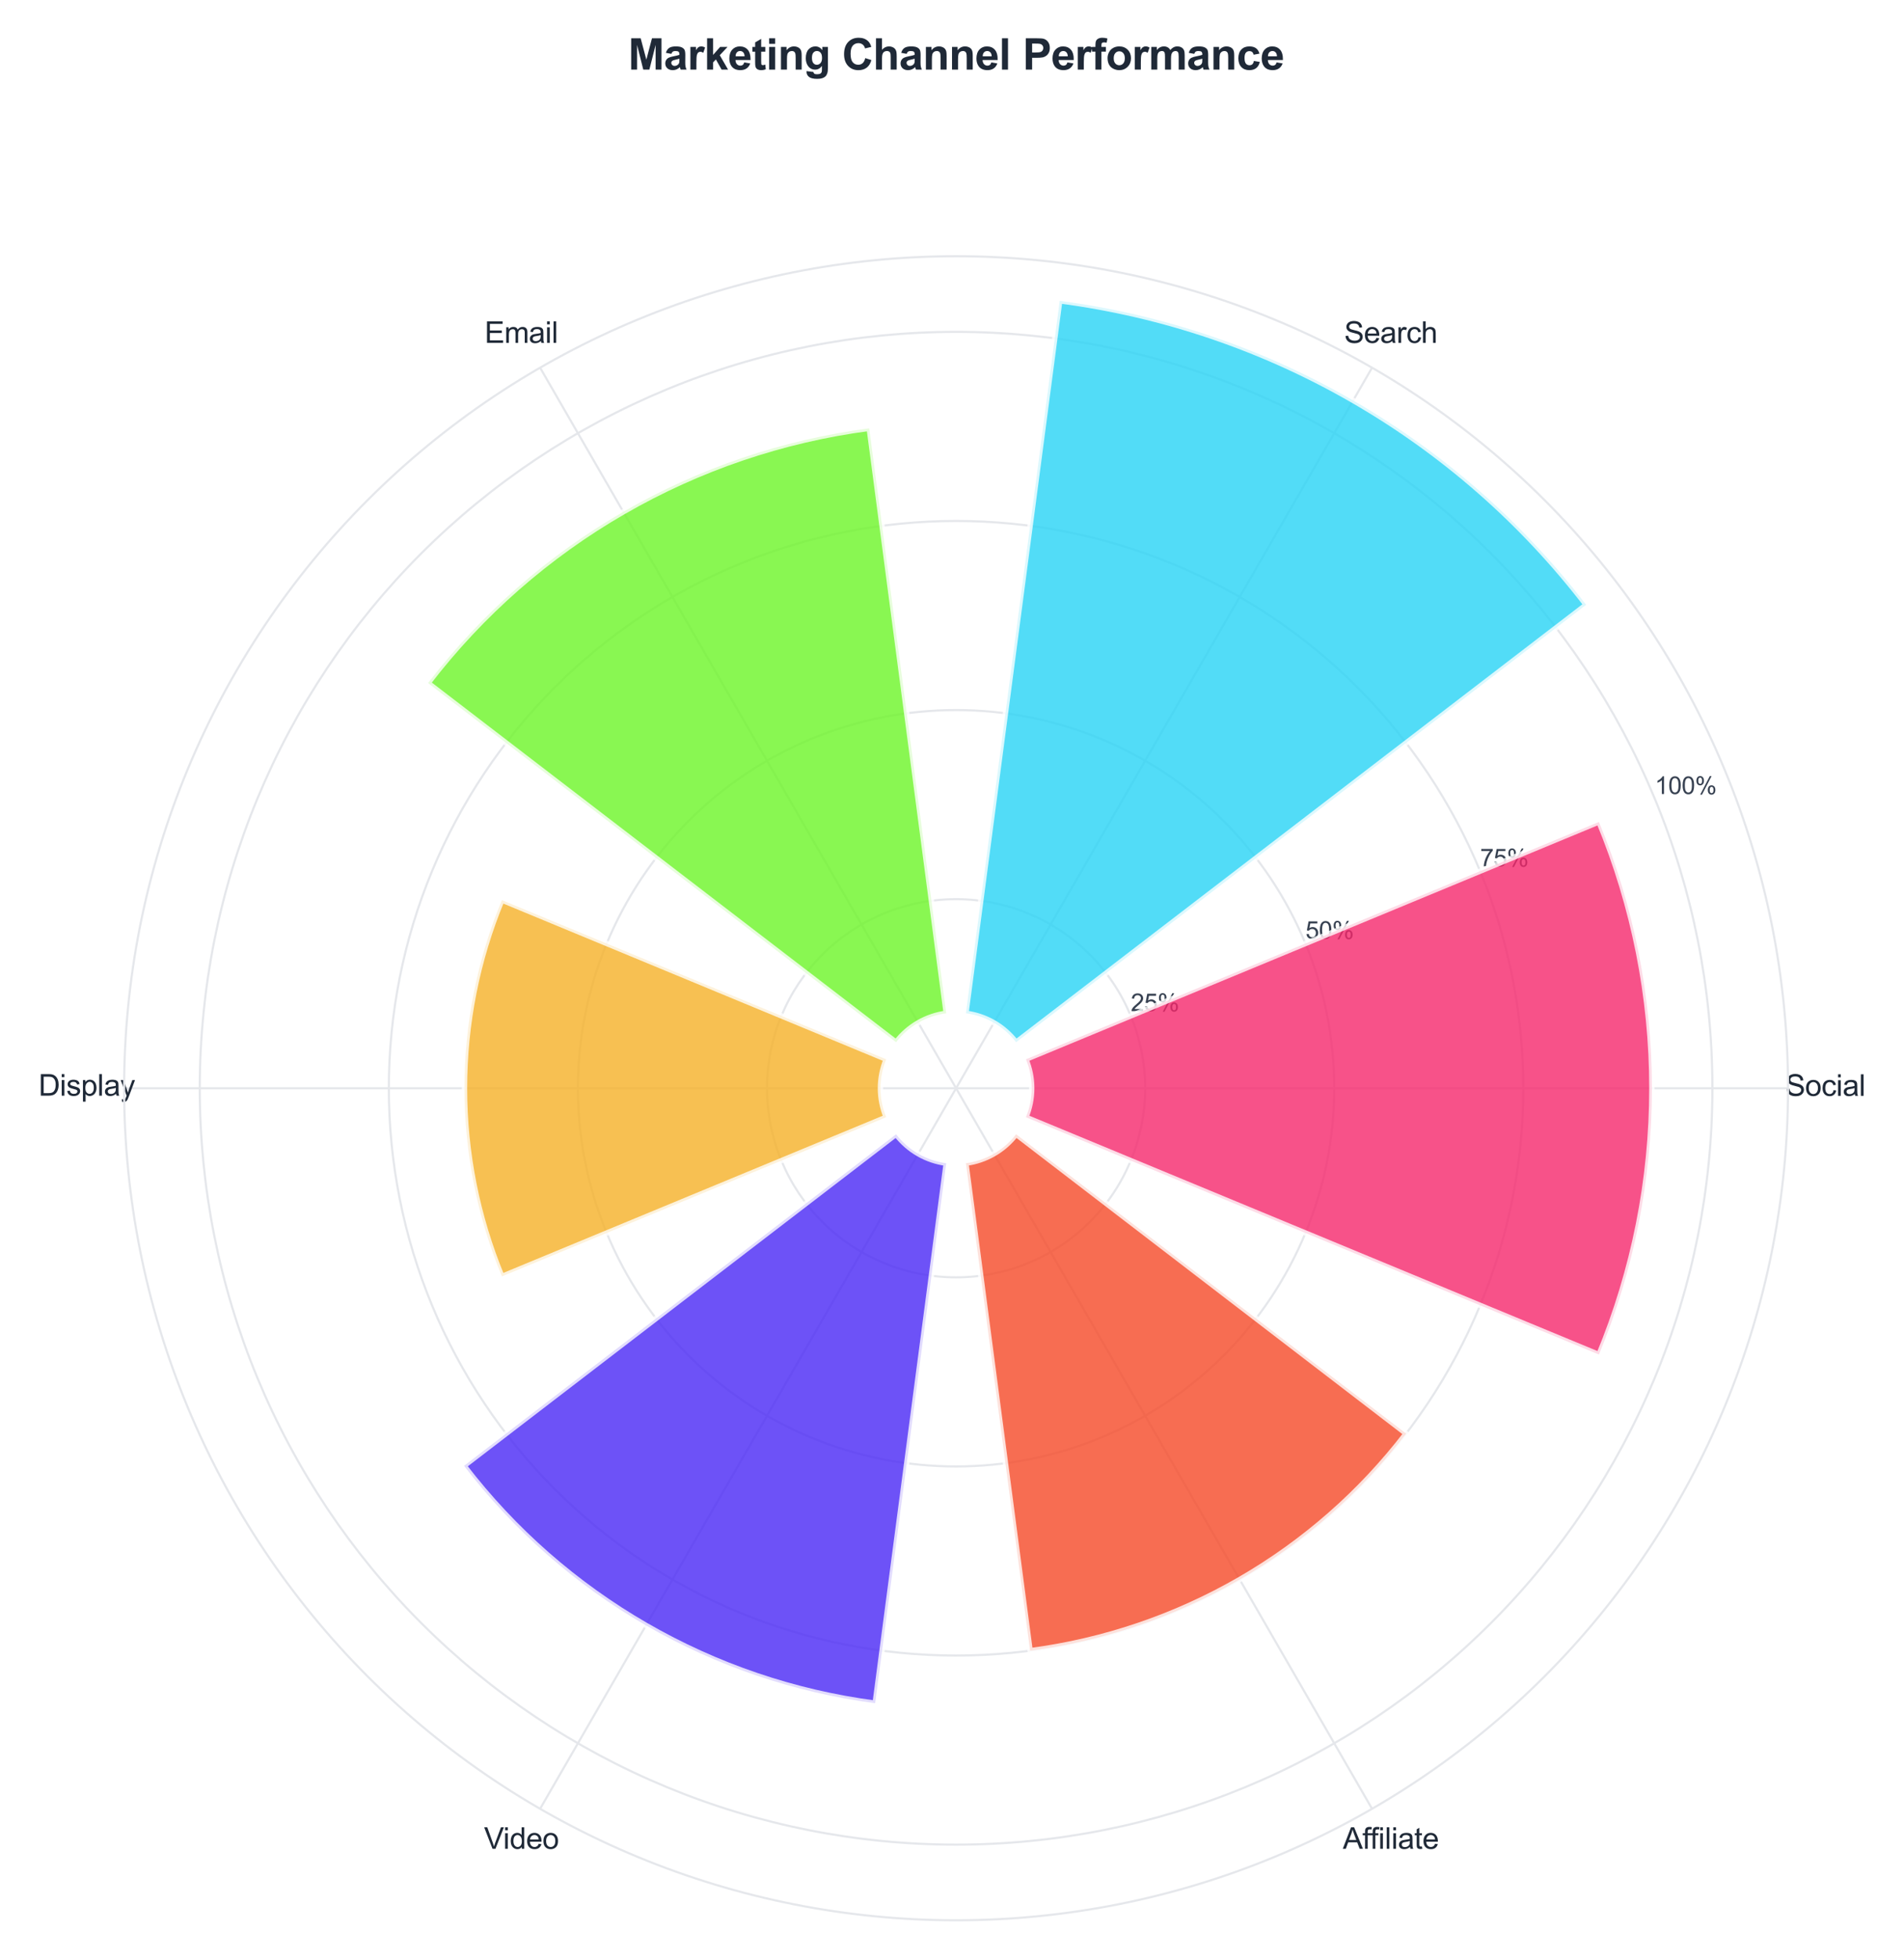 <?xml version="1.0" encoding="utf-8" standalone="no"?>
<!DOCTYPE svg PUBLIC "-//W3C//DTD SVG 1.1//EN"
  "http://www.w3.org/Graphics/SVG/1.1/DTD/svg11.dtd">
<svg xmlns:xlink="http://www.w3.org/1999/xlink" viewBox="0 0 712.24 732.668" xmlns="http://www.w3.org/2000/svg" version="1.1">
 <defs>
  <style type="text/css">*{stroke-linejoin: round; stroke-linecap: butt}</style>
 </defs>
 <g id="figure_1">
  <g id="patch_1">
   <path d="M 0 732.668 
L 712.24 732.668 
L 712.24 -0 
L 0 -0 
z
" style="fill: #ffffff"/>
  </g>
  <g id="axes_1">
   <g id="patch_2">
    <path d="M 668.86 407.055 
C 668.86 366.187 660.81 325.716 645.17 287.959 
C 629.531 250.202 606.606 215.892 577.708 186.994 
C 548.809 158.096 514.5 135.171 476.743 119.531 
C 438.985 103.892 398.515 95.842 357.647 95.842 
C 316.778 95.842 276.308 103.892 238.55 119.531 
C 200.793 135.171 166.484 158.096 137.585 186.994 
C 108.687 215.892 85.762 250.202 70.123 287.959 
C 54.483 325.716 46.433 366.187 46.433 407.055 
C 46.433 447.923 54.483 488.394 70.123 526.151 
C 85.762 563.908 108.687 598.218 137.585 627.116 
C 166.484 656.014 200.793 678.939 238.55 694.579 
C 276.308 710.218 316.778 718.268 357.647 718.268 
C 398.515 718.268 438.985 710.218 476.743 694.579 
C 514.5 678.939 548.809 656.014 577.708 627.116 
C 606.606 598.218 629.531 563.908 645.17 526.151 
C 660.81 488.394 668.86 447.923 668.86 407.055 
M 357.647 407.055 
C 357.647 407.055 357.647 407.055 357.647 407.055 
C 357.647 407.055 357.647 407.055 357.647 407.055 
C 357.647 407.055 357.647 407.055 357.647 407.055 
C 357.647 407.055 357.647 407.055 357.647 407.055 
C 357.647 407.055 357.647 407.055 357.647 407.055 
C 357.647 407.055 357.647 407.055 357.647 407.055 
C 357.647 407.055 357.647 407.055 357.647 407.055 
C 357.647 407.055 357.647 407.055 357.647 407.055 
C 357.647 407.055 357.647 407.055 357.647 407.055 
C 357.647 407.055 357.647 407.055 357.647 407.055 
C 357.647 407.055 357.647 407.055 357.647 407.055 
C 357.647 407.055 357.647 407.055 357.647 407.055 
C 357.647 407.055 357.647 407.055 357.647 407.055 
C 357.647 407.055 357.647 407.055 357.647 407.055 
C 357.647 407.055 357.647 407.055 357.647 407.055 
C 357.647 407.055 357.647 407.055 357.647 407.055 
z
" style="fill: #ffffff"/>
   </g>
   <g id="matplotlib.axis_1">
    <g id="xtick_1">
     <g id="line2d_1">
      <path d="M 357.647 407.055 
L 668.86 407.055 
" clip-path="url(#p86a91af689)" style="fill: none; stroke: #e5e7eb; stroke-width: 0.8; stroke-linecap: round"/>
     </g>
     <g id="text_1">
      <!-- Social -->
      <g style="fill: #1f2937" transform="translate(667.88 409.899) scale(0.11 -0.11)">
       <defs>
        <path id="ArialMT-53" d="M 288 1472 
L 859 1522 
Q 900 1178 1048 958 
Q 1197 738 1509 602 
Q 1822 466 2213 466 
Q 2559 466 2825 569 
Q 3091 672 3220 851 
Q 3350 1031 3350 1244 
Q 3350 1459 3225 1620 
Q 3100 1781 2813 1891 
Q 2628 1963 1997 2114 
Q 1366 2266 1113 2400 
Q 784 2572 623 2826 
Q 463 3081 463 3397 
Q 463 3744 659 4045 
Q 856 4347 1234 4503 
Q 1613 4659 2075 4659 
Q 2584 4659 2973 4495 
Q 3363 4331 3572 4012 
Q 3781 3694 3797 3291 
L 3216 3247 
Q 3169 3681 2898 3903 
Q 2628 4125 2100 4125 
Q 1550 4125 1298 3923 
Q 1047 3722 1047 3438 
Q 1047 3191 1225 3031 
Q 1400 2872 2139 2705 
Q 2878 2538 3153 2413 
Q 3553 2228 3743 1945 
Q 3934 1663 3934 1294 
Q 3934 928 3725 604 
Q 3516 281 3123 101 
Q 2731 -78 2241 -78 
Q 1619 -78 1198 103 
Q 778 284 539 648 
Q 300 1013 288 1472 
z
" transform="scale(0.016)"/>
        <path id="ArialMT-6f" d="M 213 1659 
Q 213 2581 725 3025 
Q 1153 3394 1769 3394 
Q 2453 3394 2887 2945 
Q 3322 2497 3322 1706 
Q 3322 1066 3130 698 
Q 2938 331 2570 128 
Q 2203 -75 1769 -75 
Q 1072 -75 642 372 
Q 213 819 213 1659 
z
M 791 1659 
Q 791 1022 1069 705 
Q 1347 388 1769 388 
Q 2188 388 2466 706 
Q 2744 1025 2744 1678 
Q 2744 2294 2464 2611 
Q 2184 2928 1769 2928 
Q 1347 2928 1069 2612 
Q 791 2297 791 1659 
z
" transform="scale(0.016)"/>
        <path id="ArialMT-63" d="M 2588 1216 
L 3141 1144 
Q 3050 572 2676 248 
Q 2303 -75 1759 -75 
Q 1078 -75 664 370 
Q 250 816 250 1647 
Q 250 2184 428 2587 
Q 606 2991 970 3192 
Q 1334 3394 1763 3394 
Q 2303 3394 2647 3120 
Q 2991 2847 3088 2344 
L 2541 2259 
Q 2463 2594 2264 2762 
Q 2066 2931 1784 2931 
Q 1359 2931 1093 2626 
Q 828 2322 828 1663 
Q 828 994 1084 691 
Q 1341 388 1753 388 
Q 2084 388 2306 591 
Q 2528 794 2588 1216 
z
" transform="scale(0.016)"/>
        <path id="ArialMT-69" d="M 425 3934 
L 425 4581 
L 988 4581 
L 988 3934 
L 425 3934 
z
M 425 0 
L 425 3319 
L 988 3319 
L 988 0 
L 425 0 
z
" transform="scale(0.016)"/>
        <path id="ArialMT-61" d="M 2588 409 
Q 2275 144 1986 34 
Q 1697 -75 1366 -75 
Q 819 -75 525 192 
Q 231 459 231 875 
Q 231 1119 342 1320 
Q 453 1522 633 1644 
Q 813 1766 1038 1828 
Q 1203 1872 1538 1913 
Q 2219 1994 2541 2106 
Q 2544 2222 2544 2253 
Q 2544 2597 2384 2738 
Q 2169 2928 1744 2928 
Q 1347 2928 1158 2789 
Q 969 2650 878 2297 
L 328 2372 
Q 403 2725 575 2942 
Q 747 3159 1072 3276 
Q 1397 3394 1825 3394 
Q 2250 3394 2515 3294 
Q 2781 3194 2906 3042 
Q 3031 2891 3081 2659 
Q 3109 2516 3109 2141 
L 3109 1391 
Q 3109 606 3145 398 
Q 3181 191 3288 0 
L 2700 0 
Q 2613 175 2588 409 
z
M 2541 1666 
Q 2234 1541 1622 1453 
Q 1275 1403 1131 1340 
Q 988 1278 909 1158 
Q 831 1038 831 891 
Q 831 666 1001 516 
Q 1172 366 1500 366 
Q 1825 366 2078 508 
Q 2331 650 2450 897 
Q 2541 1088 2541 1459 
L 2541 1666 
z
" transform="scale(0.016)"/>
        <path id="ArialMT-6c" d="M 409 0 
L 409 4581 
L 972 4581 
L 972 0 
L 409 0 
z
" transform="scale(0.016)"/>
       </defs>
       <use xlink:href="#ArialMT-53"/>
       <use xlink:href="#ArialMT-6f" transform="translate(66.699 0)"/>
       <use xlink:href="#ArialMT-63" transform="translate(122.314 0)"/>
       <use xlink:href="#ArialMT-69" transform="translate(172.314 0)"/>
       <use xlink:href="#ArialMT-61" transform="translate(194.531 0)"/>
       <use xlink:href="#ArialMT-6c" transform="translate(250.146 0)"/>
      </g>
     </g>
    </g>
    <g id="xtick_2">
     <g id="line2d_2">
      <path d="M 357.647 407.055 
L 513.253 137.536 
" clip-path="url(#p86a91af689)" style="fill: none; stroke: #e5e7eb; stroke-width: 0.8; stroke-linecap: round"/>
     </g>
     <g id="text_2">
      <!-- Search -->
      <g style="fill: #1f2937" transform="translate(502.828 128.256) scale(0.11 -0.11)">
       <defs>
        <path id="ArialMT-65" d="M 2694 1069 
L 3275 997 
Q 3138 488 2766 206 
Q 2394 -75 1816 -75 
Q 1088 -75 661 373 
Q 234 822 234 1631 
Q 234 2469 665 2931 
Q 1097 3394 1784 3394 
Q 2450 3394 2872 2941 
Q 3294 2488 3294 1666 
Q 3294 1616 3291 1516 
L 816 1516 
Q 847 969 1125 678 
Q 1403 388 1819 388 
Q 2128 388 2347 550 
Q 2566 713 2694 1069 
z
M 847 1978 
L 2700 1978 
Q 2663 2397 2488 2606 
Q 2219 2931 1791 2931 
Q 1403 2931 1139 2672 
Q 875 2413 847 1978 
z
" transform="scale(0.016)"/>
        <path id="ArialMT-72" d="M 416 0 
L 416 3319 
L 922 3319 
L 922 2816 
Q 1116 3169 1280 3281 
Q 1444 3394 1641 3394 
Q 1925 3394 2219 3213 
L 2025 2691 
Q 1819 2813 1613 2813 
Q 1428 2813 1281 2702 
Q 1134 2591 1072 2394 
Q 978 2094 978 1738 
L 978 0 
L 416 0 
z
" transform="scale(0.016)"/>
        <path id="ArialMT-68" d="M 422 0 
L 422 4581 
L 984 4581 
L 984 2938 
Q 1378 3394 1978 3394 
Q 2347 3394 2619 3248 
Q 2891 3103 3008 2847 
Q 3125 2591 3125 2103 
L 3125 0 
L 2563 0 
L 2563 2103 
Q 2563 2525 2380 2717 
Q 2197 2909 1863 2909 
Q 1613 2909 1392 2779 
Q 1172 2650 1078 2428 
Q 984 2206 984 1816 
L 984 0 
L 422 0 
z
" transform="scale(0.016)"/>
       </defs>
       <use xlink:href="#ArialMT-53"/>
       <use xlink:href="#ArialMT-65" transform="translate(66.699 0)"/>
       <use xlink:href="#ArialMT-61" transform="translate(122.314 0)"/>
       <use xlink:href="#ArialMT-72" transform="translate(177.93 0)"/>
       <use xlink:href="#ArialMT-63" transform="translate(211.23 0)"/>
       <use xlink:href="#ArialMT-68" transform="translate(261.23 0)"/>
      </g>
     </g>
    </g>
    <g id="xtick_3">
     <g id="line2d_3">
      <path d="M 357.647 407.055 
L 202.04 137.536 
" clip-path="url(#p86a91af689)" style="fill: none; stroke: #e5e7eb; stroke-width: 0.8; stroke-linecap: round"/>
     </g>
     <g id="text_3">
      <!-- Email -->
      <g style="fill: #1f2937" transform="translate(181.287 128.256) scale(0.11 -0.11)">
       <defs>
        <path id="ArialMT-45" d="M 506 0 
L 506 4581 
L 3819 4581 
L 3819 4041 
L 1113 4041 
L 1113 2638 
L 3647 2638 
L 3647 2100 
L 1113 2100 
L 1113 541 
L 3925 541 
L 3925 0 
L 506 0 
z
" transform="scale(0.016)"/>
        <path id="ArialMT-6d" d="M 422 0 
L 422 3319 
L 925 3319 
L 925 2853 
Q 1081 3097 1340 3245 
Q 1600 3394 1931 3394 
Q 2300 3394 2536 3241 
Q 2772 3088 2869 2813 
Q 3263 3394 3894 3394 
Q 4388 3394 4653 3120 
Q 4919 2847 4919 2278 
L 4919 0 
L 4359 0 
L 4359 2091 
Q 4359 2428 4304 2576 
Q 4250 2725 4106 2815 
Q 3963 2906 3769 2906 
Q 3419 2906 3187 2673 
Q 2956 2441 2956 1928 
L 2956 0 
L 2394 0 
L 2394 2156 
Q 2394 2531 2256 2718 
Q 2119 2906 1806 2906 
Q 1569 2906 1367 2781 
Q 1166 2656 1075 2415 
Q 984 2175 984 1722 
L 984 0 
L 422 0 
z
" transform="scale(0.016)"/>
       </defs>
       <use xlink:href="#ArialMT-45"/>
       <use xlink:href="#ArialMT-6d" transform="translate(66.699 0)"/>
       <use xlink:href="#ArialMT-61" transform="translate(150 0)"/>
       <use xlink:href="#ArialMT-69" transform="translate(205.615 0)"/>
       <use xlink:href="#ArialMT-6c" transform="translate(227.832 0)"/>
      </g>
     </g>
    </g>
    <g id="xtick_4">
     <g id="line2d_4">
      <path d="M 357.647 407.055 
L 46.433 407.055 
" clip-path="url(#p86a91af689)" style="fill: none; stroke: #e5e7eb; stroke-width: 0.8; stroke-linecap: round"/>
     </g>
     <g id="text_4">
      <!-- Display -->
      <g style="fill: #1f2937" transform="translate(14.4 409.834) scale(0.11 -0.11)">
       <defs>
        <path id="ArialMT-44" d="M 494 0 
L 494 4581 
L 2072 4581 
Q 2606 4581 2888 4516 
Q 3281 4425 3559 4188 
Q 3922 3881 4101 3404 
Q 4281 2928 4281 2316 
Q 4281 1794 4159 1391 
Q 4038 988 3847 723 
Q 3656 459 3429 307 
Q 3203 156 2883 78 
Q 2563 0 2147 0 
L 494 0 
z
M 1100 541 
L 2078 541 
Q 2531 541 2789 625 
Q 3047 709 3200 863 
Q 3416 1078 3536 1442 
Q 3656 1806 3656 2325 
Q 3656 3044 3420 3430 
Q 3184 3816 2847 3947 
Q 2603 4041 2063 4041 
L 1100 4041 
L 1100 541 
z
" transform="scale(0.016)"/>
        <path id="ArialMT-73" d="M 197 991 
L 753 1078 
Q 800 744 1014 566 
Q 1228 388 1613 388 
Q 2000 388 2187 545 
Q 2375 703 2375 916 
Q 2375 1106 2209 1216 
Q 2094 1291 1634 1406 
Q 1016 1563 777 1677 
Q 538 1791 414 1992 
Q 291 2194 291 2438 
Q 291 2659 392 2848 
Q 494 3038 669 3163 
Q 800 3259 1026 3326 
Q 1253 3394 1513 3394 
Q 1903 3394 2198 3281 
Q 2494 3169 2634 2976 
Q 2775 2784 2828 2463 
L 2278 2388 
Q 2241 2644 2061 2787 
Q 1881 2931 1553 2931 
Q 1166 2931 1000 2803 
Q 834 2675 834 2503 
Q 834 2394 903 2306 
Q 972 2216 1119 2156 
Q 1203 2125 1616 2013 
Q 2213 1853 2448 1751 
Q 2684 1650 2818 1456 
Q 2953 1263 2953 975 
Q 2953 694 2789 445 
Q 2625 197 2315 61 
Q 2006 -75 1616 -75 
Q 969 -75 630 194 
Q 291 463 197 991 
z
" transform="scale(0.016)"/>
        <path id="ArialMT-70" d="M 422 -1272 
L 422 3319 
L 934 3319 
L 934 2888 
Q 1116 3141 1344 3267 
Q 1572 3394 1897 3394 
Q 2322 3394 2647 3175 
Q 2972 2956 3137 2557 
Q 3303 2159 3303 1684 
Q 3303 1175 3120 767 
Q 2938 359 2589 142 
Q 2241 -75 1856 -75 
Q 1575 -75 1351 44 
Q 1128 163 984 344 
L 984 -1272 
L 422 -1272 
z
M 931 1641 
Q 931 1000 1190 694 
Q 1450 388 1819 388 
Q 2194 388 2461 705 
Q 2728 1022 2728 1688 
Q 2728 2322 2467 2637 
Q 2206 2953 1844 2953 
Q 1484 2953 1207 2617 
Q 931 2281 931 1641 
z
" transform="scale(0.016)"/>
        <path id="ArialMT-79" d="M 397 -1278 
L 334 -750 
Q 519 -800 656 -800 
Q 844 -800 956 -737 
Q 1069 -675 1141 -563 
Q 1194 -478 1313 -144 
Q 1328 -97 1363 -6 
L 103 3319 
L 709 3319 
L 1400 1397 
Q 1534 1031 1641 628 
Q 1738 1016 1872 1384 
L 2581 3319 
L 3144 3319 
L 1881 -56 
Q 1678 -603 1566 -809 
Q 1416 -1088 1222 -1217 
Q 1028 -1347 759 -1347 
Q 597 -1347 397 -1278 
z
" transform="scale(0.016)"/>
       </defs>
       <use xlink:href="#ArialMT-44"/>
       <use xlink:href="#ArialMT-69" transform="translate(72.217 0)"/>
       <use xlink:href="#ArialMT-73" transform="translate(94.434 0)"/>
       <use xlink:href="#ArialMT-70" transform="translate(144.434 0)"/>
       <use xlink:href="#ArialMT-6c" transform="translate(200.049 0)"/>
       <use xlink:href="#ArialMT-61" transform="translate(222.266 0)"/>
       <use xlink:href="#ArialMT-79" transform="translate(277.881 0)"/>
      </g>
     </g>
    </g>
    <g id="xtick_5">
     <g id="line2d_5">
      <path d="M 357.647 407.055 
L 202.04 676.574 
" clip-path="url(#p86a91af689)" style="fill: none; stroke: #e5e7eb; stroke-width: 0.8; stroke-linecap: round"/>
     </g>
     <g id="text_5">
      <!-- Video -->
      <g style="fill: #1f2937" transform="translate(181.07 691.542) scale(0.11 -0.11)">
       <defs>
        <path id="ArialMT-56" d="M 1803 0 
L 28 4581 
L 684 4581 
L 1875 1253 
Q 2019 853 2116 503 
Q 2222 878 2363 1253 
L 3600 4581 
L 4219 4581 
L 2425 0 
L 1803 0 
z
" transform="scale(0.016)"/>
        <path id="ArialMT-64" d="M 2575 0 
L 2575 419 
Q 2259 -75 1647 -75 
Q 1250 -75 917 144 
Q 584 363 401 755 
Q 219 1147 219 1656 
Q 219 2153 384 2558 
Q 550 2963 881 3178 
Q 1213 3394 1622 3394 
Q 1922 3394 2156 3267 
Q 2391 3141 2538 2938 
L 2538 4581 
L 3097 4581 
L 3097 0 
L 2575 0 
z
M 797 1656 
Q 797 1019 1065 703 
Q 1334 388 1700 388 
Q 2069 388 2326 689 
Q 2584 991 2584 1609 
Q 2584 2291 2321 2609 
Q 2059 2928 1675 2928 
Q 1300 2928 1048 2622 
Q 797 2316 797 1656 
z
" transform="scale(0.016)"/>
       </defs>
       <use xlink:href="#ArialMT-56"/>
       <use xlink:href="#ArialMT-69" transform="translate(64.949 0)"/>
       <use xlink:href="#ArialMT-64" transform="translate(87.166 0)"/>
       <use xlink:href="#ArialMT-65" transform="translate(142.781 0)"/>
       <use xlink:href="#ArialMT-6f" transform="translate(198.396 0)"/>
      </g>
     </g>
    </g>
    <g id="xtick_6">
     <g id="line2d_6">
      <path d="M 357.647 407.055 
L 513.253 676.574 
" clip-path="url(#p86a91af689)" style="fill: none; stroke: #e5e7eb; stroke-width: 0.8; stroke-linecap: round"/>
     </g>
     <g id="text_6">
      <!-- Affiliate -->
      <g style="fill: #1f2937" transform="translate(502.314 691.542) scale(0.11 -0.11)">
       <defs>
        <path id="ArialMT-41" d="M -9 0 
L 1750 4581 
L 2403 4581 
L 4278 0 
L 3588 0 
L 3053 1388 
L 1138 1388 
L 634 0 
L -9 0 
z
M 1313 1881 
L 2866 1881 
L 2388 3150 
Q 2169 3728 2063 4100 
Q 1975 3659 1816 3225 
L 1313 1881 
z
" transform="scale(0.016)"/>
        <path id="ArialMT-66" d="M 556 0 
L 556 2881 
L 59 2881 
L 59 3319 
L 556 3319 
L 556 3672 
Q 556 4006 616 4169 
Q 697 4388 901 4523 
Q 1106 4659 1475 4659 
Q 1713 4659 2000 4603 
L 1916 4113 
Q 1741 4144 1584 4144 
Q 1328 4144 1222 4034 
Q 1116 3925 1116 3625 
L 1116 3319 
L 1763 3319 
L 1763 2881 
L 1116 2881 
L 1116 0 
L 556 0 
z
" transform="scale(0.016)"/>
        <path id="ArialMT-74" d="M 1650 503 
L 1731 6 
Q 1494 -44 1306 -44 
Q 1000 -44 831 53 
Q 663 150 594 308 
Q 525 466 525 972 
L 525 2881 
L 113 2881 
L 113 3319 
L 525 3319 
L 525 4141 
L 1084 4478 
L 1084 3319 
L 1650 3319 
L 1650 2881 
L 1084 2881 
L 1084 941 
Q 1084 700 1114 631 
Q 1144 563 1211 522 
Q 1278 481 1403 481 
Q 1497 481 1650 503 
z
" transform="scale(0.016)"/>
       </defs>
       <use xlink:href="#ArialMT-41"/>
       <use xlink:href="#ArialMT-66" transform="translate(66.699 0)"/>
       <use xlink:href="#ArialMT-66" transform="translate(92.732 0)"/>
       <use xlink:href="#ArialMT-69" transform="translate(120.516 0)"/>
       <use xlink:href="#ArialMT-6c" transform="translate(142.732 0)"/>
       <use xlink:href="#ArialMT-69" transform="translate(164.949 0)"/>
       <use xlink:href="#ArialMT-61" transform="translate(187.166 0)"/>
       <use xlink:href="#ArialMT-74" transform="translate(242.781 0)"/>
       <use xlink:href="#ArialMT-65" transform="translate(270.564 0)"/>
      </g>
     </g>
    </g>
   </g>
   <g id="matplotlib.axis_2">
    <g id="ytick_1">
     <g id="line2d_7">
      <path d="M 428.377 407.055 
C 428.377 397.767 426.547 388.569 422.993 379.988 
C 419.438 371.406 414.228 363.609 407.66 357.041 
C 401.093 350.473 393.295 345.263 384.714 341.709 
C 376.133 338.154 366.935 336.325 357.647 336.325 
C 348.358 336.325 339.16 338.154 330.579 341.709 
C 321.998 345.263 314.2 350.473 307.633 357.041 
C 301.065 363.609 295.855 371.406 292.3 379.988 
C 288.746 388.569 286.916 397.767 286.916 407.055 
C 286.916 416.343 288.746 425.541 292.3 434.122 
C 295.855 442.704 301.065 450.501 307.633 457.069 
C 314.2 463.637 321.998 468.847 330.579 472.401 
C 339.16 475.956 348.358 477.785 357.647 477.785 
C 366.935 477.785 376.133 475.956 384.714 472.401 
C 393.295 468.847 401.093 463.637 407.66 457.069 
C 414.228 450.501 419.438 442.704 422.993 434.122 
C 426.547 425.541 428.377 416.343 428.377 407.055 
" clip-path="url(#p86a91af689)" style="fill: none; stroke: #e5e7eb; stroke-width: 0.8; stroke-linecap: round"/>
     </g>
     <g id="text_7">
      <!-- 25% -->
      <g style="fill: #374151" transform="translate(422.993 378.199) scale(0.09 -0.09)">
       <defs>
        <path id="ArialMT-32" d="M 3222 541 
L 3222 0 
L 194 0 
Q 188 203 259 391 
Q 375 700 629 1000 
Q 884 1300 1366 1694 
Q 2113 2306 2375 2664 
Q 2638 3022 2638 3341 
Q 2638 3675 2398 3904 
Q 2159 4134 1775 4134 
Q 1369 4134 1125 3890 
Q 881 3647 878 3216 
L 300 3275 
Q 359 3922 746 4261 
Q 1134 4600 1788 4600 
Q 2447 4600 2831 4234 
Q 3216 3869 3216 3328 
Q 3216 3053 3103 2787 
Q 2991 2522 2730 2228 
Q 2469 1934 1863 1422 
Q 1356 997 1212 845 
Q 1069 694 975 541 
L 3222 541 
z
" transform="scale(0.016)"/>
        <path id="ArialMT-35" d="M 266 1200 
L 856 1250 
Q 922 819 1161 601 
Q 1400 384 1738 384 
Q 2144 384 2425 690 
Q 2706 997 2706 1503 
Q 2706 1984 2436 2262 
Q 2166 2541 1728 2541 
Q 1456 2541 1237 2417 
Q 1019 2294 894 2097 
L 366 2166 
L 809 4519 
L 3088 4519 
L 3088 3981 
L 1259 3981 
L 1013 2750 
Q 1425 3038 1878 3038 
Q 2478 3038 2890 2622 
Q 3303 2206 3303 1553 
Q 3303 931 2941 478 
Q 2500 -78 1738 -78 
Q 1113 -78 717 272 
Q 322 622 266 1200 
z
" transform="scale(0.016)"/>
        <path id="ArialMT-25" d="M 372 3481 
Q 372 3972 619 4315 
Q 866 4659 1334 4659 
Q 1766 4659 2048 4351 
Q 2331 4044 2331 3447 
Q 2331 2866 2045 2552 
Q 1759 2238 1341 2238 
Q 925 2238 648 2547 
Q 372 2856 372 3481 
z
M 1350 4272 
Q 1141 4272 1002 4090 
Q 863 3909 863 3425 
Q 863 2984 1003 2804 
Q 1144 2625 1350 2625 
Q 1563 2625 1702 2806 
Q 1841 2988 1841 3469 
Q 1841 3913 1700 4092 
Q 1559 4272 1350 4272 
z
M 1353 -169 
L 3859 4659 
L 4316 4659 
L 1819 -169 
L 1353 -169 
z
M 3334 1075 
Q 3334 1569 3581 1911 
Q 3828 2253 4300 2253 
Q 4731 2253 5014 1945 
Q 5297 1638 5297 1041 
Q 5297 459 5011 145 
Q 4725 -169 4303 -169 
Q 3888 -169 3611 142 
Q 3334 453 3334 1075 
z
M 4316 1866 
Q 4103 1866 3964 1684 
Q 3825 1503 3825 1019 
Q 3825 581 3965 400 
Q 4106 219 4313 219 
Q 4528 219 4667 400 
Q 4806 581 4806 1063 
Q 4806 1506 4665 1686 
Q 4525 1866 4316 1866 
z
" transform="scale(0.016)"/>
       </defs>
       <use xlink:href="#ArialMT-32"/>
       <use xlink:href="#ArialMT-35" transform="translate(55.615 0)"/>
       <use xlink:href="#ArialMT-25" transform="translate(111.23 0)"/>
      </g>
     </g>
    </g>
    <g id="ytick_2">
     <g id="line2d_8">
      <path d="M 499.107 407.055 
C 499.107 388.479 495.448 370.083 488.339 352.92 
C 481.23 335.758 470.81 320.163 457.674 307.027 
C 444.539 293.892 428.944 283.471 411.781 276.362 
C 394.619 269.254 376.223 265.594 357.647 265.594 
C 339.07 265.594 320.674 269.254 303.512 276.362 
C 286.349 283.471 270.754 293.892 257.619 307.027 
C 244.483 320.163 234.063 335.758 226.954 352.92 
C 219.845 370.083 216.186 388.479 216.186 407.055 
C 216.186 425.631 219.845 444.027 226.954 461.19 
C 234.063 478.352 244.483 493.947 257.619 507.083 
C 270.754 520.218 286.349 530.639 303.512 537.748 
C 320.674 544.856 339.07 548.516 357.647 548.516 
C 376.223 548.516 394.619 544.856 411.781 537.748 
C 428.944 530.639 444.539 520.218 457.674 507.083 
C 470.81 493.947 481.23 478.352 488.339 461.19 
C 495.448 444.027 499.107 425.631 499.107 407.055 
" clip-path="url(#p86a91af689)" style="fill: none; stroke: #e5e7eb; stroke-width: 0.8; stroke-linecap: round"/>
     </g>
     <g id="text_8">
      <!-- 50% -->
      <g style="fill: #374151" transform="translate(488.339 351.132) scale(0.09 -0.09)">
       <defs>
        <path id="ArialMT-30" d="M 266 2259 
Q 266 3072 433 3567 
Q 600 4063 929 4331 
Q 1259 4600 1759 4600 
Q 2128 4600 2406 4451 
Q 2684 4303 2865 4023 
Q 3047 3744 3150 3342 
Q 3253 2941 3253 2259 
Q 3253 1453 3087 958 
Q 2922 463 2592 192 
Q 2263 -78 1759 -78 
Q 1097 -78 719 397 
Q 266 969 266 2259 
z
M 844 2259 
Q 844 1131 1108 757 
Q 1372 384 1759 384 
Q 2147 384 2411 759 
Q 2675 1134 2675 2259 
Q 2675 3391 2411 3762 
Q 2147 4134 1753 4134 
Q 1366 4134 1134 3806 
Q 844 3388 844 2259 
z
" transform="scale(0.016)"/>
       </defs>
       <use xlink:href="#ArialMT-35"/>
       <use xlink:href="#ArialMT-30" transform="translate(55.615 0)"/>
       <use xlink:href="#ArialMT-25" transform="translate(111.23 0)"/>
      </g>
     </g>
    </g>
    <g id="ytick_3">
     <g id="line2d_9">
      <path d="M 569.837 407.055 
C 569.837 379.19 564.349 351.597 553.685 325.853 
C 543.022 300.109 527.391 276.717 507.688 257.013 
C 487.985 237.31 464.592 221.679 438.848 211.016 
C 413.105 200.353 385.511 194.864 357.647 194.864 
C 329.782 194.864 302.188 200.353 276.445 211.016 
C 250.701 221.679 227.308 237.31 207.605 257.013 
C 187.902 276.717 172.271 300.109 161.608 325.853 
C 150.944 351.597 145.456 379.19 145.456 407.055 
C 145.456 434.92 150.944 462.513 161.608 488.257 
C 172.271 514.001 187.902 537.393 207.605 557.097 
C 227.308 576.8 250.701 592.431 276.445 603.094 
C 302.188 613.757 329.782 619.246 357.647 619.246 
C 385.511 619.246 413.105 613.757 438.848 603.094 
C 464.592 592.431 487.985 576.8 507.688 557.097 
C 527.391 537.393 543.022 514.001 553.685 488.257 
C 564.349 462.513 569.837 434.92 569.837 407.055 
" clip-path="url(#p86a91af689)" style="fill: none; stroke: #e5e7eb; stroke-width: 0.8; stroke-linecap: round"/>
     </g>
     <g id="text_9">
      <!-- 75% -->
      <g style="fill: #374151" transform="translate(553.685 324.064) scale(0.09 -0.09)">
       <defs>
        <path id="ArialMT-37" d="M 303 3981 
L 303 4522 
L 3269 4522 
L 3269 4084 
Q 2831 3619 2401 2847 
Q 1972 2075 1738 1259 
Q 1569 684 1522 0 
L 944 0 
Q 953 541 1156 1306 
Q 1359 2072 1739 2783 
Q 2119 3494 2547 3981 
L 303 3981 
z
" transform="scale(0.016)"/>
       </defs>
       <use xlink:href="#ArialMT-37"/>
       <use xlink:href="#ArialMT-35" transform="translate(55.615 0)"/>
       <use xlink:href="#ArialMT-25" transform="translate(111.23 0)"/>
      </g>
     </g>
    </g>
    <g id="ytick_4">
     <g id="line2d_10">
      <path d="M 640.568 407.055 
C 640.568 369.902 633.249 333.111 619.032 298.786 
C 604.814 264.461 583.973 233.271 557.702 206.999 
C 531.431 180.728 500.241 159.888 465.916 145.67 
C 431.591 131.452 394.799 124.134 357.647 124.134 
C 320.494 124.134 283.702 131.452 249.377 145.67 
C 215.052 159.888 183.862 180.728 157.591 206.999 
C 131.32 233.271 110.479 264.461 96.261 298.786 
C 82.044 333.111 74.725 369.902 74.725 407.055 
C 74.725 444.208 82.044 481 96.261 515.324 
C 110.479 549.649 131.32 580.839 157.591 607.111 
C 183.862 633.382 215.052 654.222 249.377 668.44 
C 283.702 682.658 320.494 689.976 357.647 689.976 
C 394.799 689.976 431.591 682.658 465.916 668.44 
C 500.241 654.222 531.431 633.382 557.702 607.111 
C 583.973 580.839 604.814 549.649 619.032 515.324 
C 633.249 481 640.568 444.208 640.568 407.055 
" clip-path="url(#p86a91af689)" style="fill: none; stroke: #e5e7eb; stroke-width: 0.8; stroke-linecap: round"/>
     </g>
     <g id="text_10">
      <!-- 100% -->
      <g style="fill: #374151" transform="translate(619.032 296.997) scale(0.09 -0.09)">
       <defs>
        <path id="ArialMT-31" d="M 2384 0 
L 1822 0 
L 1822 3584 
Q 1619 3391 1289 3197 
Q 959 3003 697 2906 
L 697 3450 
Q 1169 3672 1522 3987 
Q 1875 4303 2022 4600 
L 2384 4600 
L 2384 0 
z
" transform="scale(0.016)"/>
       </defs>
       <use xlink:href="#ArialMT-31"/>
       <use xlink:href="#ArialMT-30" transform="translate(55.615 0)"/>
       <use xlink:href="#ArialMT-30" transform="translate(111.23 0)"/>
       <use xlink:href="#ArialMT-25" transform="translate(166.846 0)"/>
      </g>
     </g>
    </g>
   </g>
   <g id="patch_3">
    <path d="M 383.785 417.882 
C 385.207 414.449 385.939 410.77 385.939 407.055 
C 385.939 403.34 385.207 399.661 383.785 396.228 
L 598.121 307.447 
C 611.201 339.026 617.934 372.874 617.934 407.055 
C 617.934 441.236 611.201 475.084 598.121 506.663 
z
" clip-path="url(#p86a91af689)" style="fill: #f5276c; opacity: 0.8; stroke: #ffffff; stroke-width: 2; stroke-linejoin: miter"/>
   </g>
   <g id="patch_4">
    <path d="M 380.092 389.832 
C 377.83 386.884 375.01 384.411 371.793 382.553 
C 368.575 380.696 365.023 379.49 361.339 379.005 
L 396.422 112.529 
C 435.098 117.621 472.396 130.282 506.18 149.787 
C 539.964 169.292 569.578 195.263 593.326 226.212 
z
" clip-path="url(#p86a91af689)" style="fill: #27d3f5; opacity: 0.8; stroke: #ffffff; stroke-width: 2; stroke-linejoin: miter"/>
   </g>
   <g id="patch_5">
    <path d="M 353.954 379.005 
C 350.27 379.49 346.718 380.696 343.5 382.553 
C 340.283 384.411 337.463 386.884 335.201 389.832 
L 160.125 255.491 
C 180.028 229.553 204.847 207.787 233.161 191.44 
C 261.475 175.093 292.734 164.482 325.149 160.214 
z
" clip-path="url(#p86a91af689)" style="fill: #6cf527; opacity: 0.8; stroke: #ffffff; stroke-width: 2; stroke-linejoin: miter"/>
   </g>
   <g id="patch_6">
    <path d="M 331.508 396.228 
C 330.086 399.661 329.354 403.34 329.354 407.055 
C 329.354 410.77 330.086 414.449 331.508 417.882 
L 187.746 477.43 
C 178.505 455.119 173.748 431.204 173.748 407.055 
C 173.748 382.906 178.505 358.991 187.746 336.68 
z
" clip-path="url(#p86a91af689)" style="fill: #f5b027; opacity: 0.8; stroke: #ffffff; stroke-width: 2; stroke-linejoin: miter"/>
   </g>
   <g id="patch_7">
    <path d="M 335.201 424.278 
C 337.463 427.226 340.283 429.699 343.5 431.557 
C 346.718 433.414 350.27 434.62 353.954 435.105 
L 327.365 637.066 
C 297.16 633.089 268.033 623.202 241.649 607.969 
C 215.265 592.736 192.138 572.455 173.592 548.285 
z
" clip-path="url(#p86a91af689)" style="fill: #4927f5; opacity: 0.8; stroke: #ffffff; stroke-width: 2; stroke-linejoin: miter"/>
   </g>
   <g id="patch_8">
    <path d="M 361.339 435.105 
C 365.023 434.62 368.575 433.414 371.793 431.557 
C 375.01 429.699 377.83 427.226 380.092 424.278 
L 525.989 536.229 
C 509.026 558.335 487.873 576.885 463.742 590.818 
C 439.61 604.75 412.969 613.794 385.343 617.431 
z
" clip-path="url(#p86a91af689)" style="fill: #f54927; opacity: 0.8; stroke: #ffffff; stroke-width: 2; stroke-linejoin: miter"/>
   </g>
   <g id="patch_9">
    <path d="M 668.86 407.055 
C 668.86 366.187 660.81 325.716 645.17 287.959 
C 629.531 250.202 606.606 215.892 577.708 186.994 
C 548.809 158.096 514.5 135.171 476.743 119.531 
C 438.985 103.892 398.515 95.842 357.647 95.842 
C 316.778 95.842 276.308 103.892 238.55 119.531 
C 200.793 135.171 166.484 158.096 137.585 186.994 
C 108.687 215.892 85.762 250.202 70.123 287.959 
C 54.483 325.716 46.433 366.187 46.433 407.055 
C 46.433 447.923 54.483 488.394 70.123 526.151 
C 85.762 563.908 108.687 598.218 137.585 627.116 
C 166.484 656.014 200.793 678.939 238.55 694.579 
C 276.308 710.218 316.778 718.268 357.647 718.268 
C 398.515 718.268 438.985 710.218 476.743 694.579 
C 514.5 678.939 548.809 656.014 577.708 627.116 
C 606.606 598.218 629.531 563.908 645.17 526.151 
C 660.81 488.394 668.86 447.923 668.86 407.055 
" style="fill: none; stroke: #e5e7eb; stroke-width: 0.8; stroke-linejoin: miter; stroke-linecap: square"/>
   </g>
   <g id="text_11">
    <!-- Marketing Channel Performance -->
    <g style="fill: #1f2937" transform="translate(234.954 26.047) scale(0.16 -0.16)">
     <defs>
      <path id="Arial-BoldMT-4d" d="M 453 0 
L 453 4581 
L 1838 4581 
L 2669 1456 
L 3491 4581 
L 4878 4581 
L 4878 0 
L 4019 0 
L 4019 3606 
L 3109 0 
L 2219 0 
L 1313 3606 
L 1313 0 
L 453 0 
z
" transform="scale(0.016)"/>
      <path id="Arial-BoldMT-61" d="M 1116 2306 
L 319 2450 
Q 453 2931 781 3162 
Q 1109 3394 1756 3394 
Q 2344 3394 2631 3255 
Q 2919 3116 3036 2902 
Q 3153 2688 3153 2116 
L 3144 1091 
Q 3144 653 3186 445 
Q 3228 238 3344 0 
L 2475 0 
Q 2441 88 2391 259 
Q 2369 338 2359 363 
Q 2134 144 1878 34 
Q 1622 -75 1331 -75 
Q 819 -75 523 203 
Q 228 481 228 906 
Q 228 1188 362 1408 
Q 497 1628 739 1745 
Q 981 1863 1438 1950 
Q 2053 2066 2291 2166 
L 2291 2253 
Q 2291 2506 2166 2614 
Q 2041 2722 1694 2722 
Q 1459 2722 1328 2630 
Q 1197 2538 1116 2306 
z
M 2291 1594 
Q 2122 1538 1756 1459 
Q 1391 1381 1278 1306 
Q 1106 1184 1106 997 
Q 1106 813 1243 678 
Q 1381 544 1594 544 
Q 1831 544 2047 700 
Q 2206 819 2256 991 
Q 2291 1103 2291 1419 
L 2291 1594 
z
" transform="scale(0.016)"/>
      <path id="Arial-BoldMT-72" d="M 1300 0 
L 422 0 
L 422 3319 
L 1238 3319 
L 1238 2847 
Q 1447 3181 1614 3287 
Q 1781 3394 1994 3394 
Q 2294 3394 2572 3228 
L 2300 2463 
Q 2078 2606 1888 2606 
Q 1703 2606 1575 2504 
Q 1447 2403 1373 2137 
Q 1300 1872 1300 1025 
L 1300 0 
z
" transform="scale(0.016)"/>
      <path id="Arial-BoldMT-6b" d="M 428 0 
L 428 4581 
L 1306 4581 
L 1306 2150 
L 2334 3319 
L 3416 3319 
L 2281 2106 
L 3497 0 
L 2550 0 
L 1716 1491 
L 1306 1063 
L 1306 0 
L 428 0 
z
" transform="scale(0.016)"/>
      <path id="Arial-BoldMT-65" d="M 2381 1056 
L 3256 909 
Q 3088 428 2723 176 
Q 2359 -75 1813 -75 
Q 947 -75 531 491 
Q 203 944 203 1634 
Q 203 2459 634 2926 
Q 1066 3394 1725 3394 
Q 2466 3394 2894 2905 
Q 3322 2416 3303 1406 
L 1103 1406 
Q 1113 1016 1316 798 
Q 1519 581 1822 581 
Q 2028 581 2168 693 
Q 2309 806 2381 1056 
z
M 2431 1944 
Q 2422 2325 2234 2523 
Q 2047 2722 1778 2722 
Q 1491 2722 1303 2513 
Q 1116 2303 1119 1944 
L 2431 1944 
z
" transform="scale(0.016)"/>
      <path id="Arial-BoldMT-74" d="M 1981 3319 
L 1981 2619 
L 1381 2619 
L 1381 1281 
Q 1381 875 1398 808 
Q 1416 741 1477 697 
Q 1538 653 1625 653 
Q 1747 653 1978 738 
L 2053 56 
Q 1747 -75 1359 -75 
Q 1122 -75 931 4 
Q 741 84 652 211 
Q 563 338 528 553 
Q 500 706 500 1172 
L 500 2619 
L 97 2619 
L 97 3319 
L 500 3319 
L 500 3978 
L 1381 4491 
L 1381 3319 
L 1981 3319 
z
" transform="scale(0.016)"/>
      <path id="Arial-BoldMT-69" d="M 459 3769 
L 459 4581 
L 1338 4581 
L 1338 3769 
L 459 3769 
z
M 459 0 
L 459 3319 
L 1338 3319 
L 1338 0 
L 459 0 
z
" transform="scale(0.016)"/>
      <path id="Arial-BoldMT-6e" d="M 3478 0 
L 2600 0 
L 2600 1694 
Q 2600 2231 2544 2389 
Q 2488 2547 2361 2634 
Q 2234 2722 2056 2722 
Q 1828 2722 1647 2597 
Q 1466 2472 1398 2265 
Q 1331 2059 1331 1503 
L 1331 0 
L 453 0 
L 453 3319 
L 1269 3319 
L 1269 2831 
Q 1703 3394 2363 3394 
Q 2653 3394 2893 3289 
Q 3134 3184 3257 3021 
Q 3381 2859 3429 2653 
Q 3478 2447 3478 2063 
L 3478 0 
z
" transform="scale(0.016)"/>
      <path id="Arial-BoldMT-67" d="M 378 -219 
L 1381 -341 
Q 1406 -516 1497 -581 
Q 1622 -675 1891 -675 
Q 2234 -675 2406 -572 
Q 2522 -503 2581 -350 
Q 2622 -241 2622 53 
L 2622 538 
Q 2228 0 1628 0 
Q 959 0 569 566 
Q 263 1013 263 1678 
Q 263 2513 664 2953 
Q 1066 3394 1663 3394 
Q 2278 3394 2678 2853 
L 2678 3319 
L 3500 3319 
L 3500 341 
Q 3500 -247 3403 -537 
Q 3306 -828 3131 -993 
Q 2956 -1159 2664 -1253 
Q 2372 -1347 1925 -1347 
Q 1081 -1347 728 -1058 
Q 375 -769 375 -325 
Q 375 -281 378 -219 
z
M 1163 1728 
Q 1163 1200 1367 954 
Q 1572 709 1872 709 
Q 2194 709 2416 961 
Q 2638 1213 2638 1706 
Q 2638 2222 2425 2472 
Q 2213 2722 1888 2722 
Q 1572 2722 1367 2476 
Q 1163 2231 1163 1728 
z
" transform="scale(0.016)"/>
      <path id="Arial-BoldMT-20" transform="scale(0.016)"/>
      <path id="Arial-BoldMT-43" d="M 3397 1684 
L 4294 1400 
Q 4088 650 3608 286 
Q 3128 -78 2391 -78 
Q 1478 -78 890 545 
Q 303 1169 303 2250 
Q 303 3394 893 4026 
Q 1484 4659 2447 4659 
Q 3288 4659 3813 4163 
Q 4125 3869 4281 3319 
L 3366 3100 
Q 3284 3456 3026 3662 
Q 2769 3869 2400 3869 
Q 1891 3869 1573 3503 
Q 1256 3138 1256 2319 
Q 1256 1450 1568 1081 
Q 1881 713 2381 713 
Q 2750 713 3015 947 
Q 3281 1181 3397 1684 
z
" transform="scale(0.016)"/>
      <path id="Arial-BoldMT-68" d="M 1334 4581 
L 1334 2897 
Q 1759 3394 2350 3394 
Q 2653 3394 2897 3281 
Q 3141 3169 3264 2994 
Q 3388 2819 3433 2606 
Q 3478 2394 3478 1947 
L 3478 0 
L 2600 0 
L 2600 1753 
Q 2600 2275 2550 2415 
Q 2500 2556 2373 2639 
Q 2247 2722 2056 2722 
Q 1838 2722 1666 2615 
Q 1494 2509 1414 2295 
Q 1334 2081 1334 1663 
L 1334 0 
L 456 0 
L 456 4581 
L 1334 4581 
z
" transform="scale(0.016)"/>
      <path id="Arial-BoldMT-6c" d="M 459 0 
L 459 4581 
L 1338 4581 
L 1338 0 
L 459 0 
z
" transform="scale(0.016)"/>
      <path id="Arial-BoldMT-50" d="M 466 0 
L 466 4581 
L 1950 4581 
Q 2794 4581 3050 4513 
Q 3444 4409 3709 4064 
Q 3975 3719 3975 3172 
Q 3975 2750 3822 2462 
Q 3669 2175 3433 2011 
Q 3197 1847 2953 1794 
Q 2622 1728 1994 1728 
L 1391 1728 
L 1391 0 
L 466 0 
z
M 1391 3806 
L 1391 2506 
L 1897 2506 
Q 2444 2506 2628 2578 
Q 2813 2650 2917 2803 
Q 3022 2956 3022 3159 
Q 3022 3409 2875 3571 
Q 2728 3734 2503 3775 
Q 2338 3806 1838 3806 
L 1391 3806 
z
" transform="scale(0.016)"/>
      <path id="Arial-BoldMT-66" d="M 75 3319 
L 563 3319 
L 563 3569 
Q 563 3988 652 4194 
Q 741 4400 980 4529 
Q 1219 4659 1584 4659 
Q 1959 4659 2319 4547 
L 2200 3934 
Q 1991 3984 1797 3984 
Q 1606 3984 1523 3895 
Q 1441 3806 1441 3553 
L 1441 3319 
L 2097 3319 
L 2097 2628 
L 1441 2628 
L 1441 0 
L 563 0 
L 563 2628 
L 75 2628 
L 75 3319 
z
" transform="scale(0.016)"/>
      <path id="Arial-BoldMT-6f" d="M 256 1706 
Q 256 2144 472 2553 
Q 688 2963 1083 3178 
Q 1478 3394 1966 3394 
Q 2719 3394 3200 2905 
Q 3681 2416 3681 1669 
Q 3681 916 3195 420 
Q 2709 -75 1972 -75 
Q 1516 -75 1102 131 
Q 688 338 472 736 
Q 256 1134 256 1706 
z
M 1156 1659 
Q 1156 1166 1390 903 
Q 1625 641 1969 641 
Q 2313 641 2545 903 
Q 2778 1166 2778 1666 
Q 2778 2153 2545 2415 
Q 2313 2678 1969 2678 
Q 1625 2678 1390 2415 
Q 1156 2153 1156 1659 
z
" transform="scale(0.016)"/>
      <path id="Arial-BoldMT-6d" d="M 394 3319 
L 1203 3319 
L 1203 2866 
Q 1638 3394 2238 3394 
Q 2556 3394 2790 3262 
Q 3025 3131 3175 2866 
Q 3394 3131 3647 3262 
Q 3900 3394 4188 3394 
Q 4553 3394 4806 3245 
Q 5059 3097 5184 2809 
Q 5275 2597 5275 2122 
L 5275 0 
L 4397 0 
L 4397 1897 
Q 4397 2391 4306 2534 
Q 4184 2722 3931 2722 
Q 3747 2722 3584 2609 
Q 3422 2497 3350 2280 
Q 3278 2063 3278 1594 
L 3278 0 
L 2400 0 
L 2400 1819 
Q 2400 2303 2353 2443 
Q 2306 2584 2207 2653 
Q 2109 2722 1941 2722 
Q 1738 2722 1575 2612 
Q 1413 2503 1342 2297 
Q 1272 2091 1272 1613 
L 1272 0 
L 394 0 
L 394 3319 
z
" transform="scale(0.016)"/>
      <path id="Arial-BoldMT-63" d="M 3353 2338 
L 2488 2181 
Q 2444 2441 2289 2572 
Q 2134 2703 1888 2703 
Q 1559 2703 1364 2476 
Q 1169 2250 1169 1719 
Q 1169 1128 1367 884 
Q 1566 641 1900 641 
Q 2150 641 2309 783 
Q 2469 925 2534 1272 
L 3397 1125 
Q 3263 531 2881 228 
Q 2500 -75 1859 -75 
Q 1131 -75 698 384 
Q 266 844 266 1656 
Q 266 2478 700 2936 
Q 1134 3394 1875 3394 
Q 2481 3394 2839 3133 
Q 3197 2872 3353 2338 
z
" transform="scale(0.016)"/>
     </defs>
     <use xlink:href="#Arial-BoldMT-4d"/>
     <use xlink:href="#Arial-BoldMT-61" transform="translate(83.301 0)"/>
     <use xlink:href="#Arial-BoldMT-72" transform="translate(138.916 0)"/>
     <use xlink:href="#Arial-BoldMT-6b" transform="translate(177.832 0)"/>
     <use xlink:href="#Arial-BoldMT-65" transform="translate(233.447 0)"/>
     <use xlink:href="#Arial-BoldMT-74" transform="translate(289.062 0)"/>
     <use xlink:href="#Arial-BoldMT-69" transform="translate(322.363 0)"/>
     <use xlink:href="#Arial-BoldMT-6e" transform="translate(350.146 0)"/>
     <use xlink:href="#Arial-BoldMT-67" transform="translate(411.23 0)"/>
     <use xlink:href="#Arial-BoldMT-20" transform="translate(472.314 0)"/>
     <use xlink:href="#Arial-BoldMT-43" transform="translate(500.098 0)"/>
     <use xlink:href="#Arial-BoldMT-68" transform="translate(572.314 0)"/>
     <use xlink:href="#Arial-BoldMT-61" transform="translate(633.398 0)"/>
     <use xlink:href="#Arial-BoldMT-6e" transform="translate(689.014 0)"/>
     <use xlink:href="#Arial-BoldMT-6e" transform="translate(750.098 0)"/>
     <use xlink:href="#Arial-BoldMT-65" transform="translate(811.182 0)"/>
     <use xlink:href="#Arial-BoldMT-6c" transform="translate(866.797 0)"/>
     <use xlink:href="#Arial-BoldMT-20" transform="translate(894.58 0)"/>
     <use xlink:href="#Arial-BoldMT-50" transform="translate(922.363 0)"/>
     <use xlink:href="#Arial-BoldMT-65" transform="translate(989.062 0)"/>
     <use xlink:href="#Arial-BoldMT-72" transform="translate(1044.678 0)"/>
     <use xlink:href="#Arial-BoldMT-66" transform="translate(1083.594 0)"/>
     <use xlink:href="#Arial-BoldMT-6f" transform="translate(1116.895 0)"/>
     <use xlink:href="#Arial-BoldMT-72" transform="translate(1177.979 0)"/>
     <use xlink:href="#Arial-BoldMT-6d" transform="translate(1216.895 0)"/>
     <use xlink:href="#Arial-BoldMT-61" transform="translate(1305.811 0)"/>
     <use xlink:href="#Arial-BoldMT-6e" transform="translate(1361.426 0)"/>
     <use xlink:href="#Arial-BoldMT-63" transform="translate(1422.51 0)"/>
     <use xlink:href="#Arial-BoldMT-65" transform="translate(1478.125 0)"/>
    </g>
   </g>
  </g>
 </g>
 <defs>
  <clipPath id="p86a91af689">
   <path d="M 668.86 407.055 
C 668.86 366.187 660.81 325.716 645.17 287.959 
C 629.531 250.202 606.606 215.892 577.708 186.994 
C 548.809 158.096 514.5 135.171 476.743 119.531 
C 438.985 103.892 398.515 95.842 357.647 95.842 
C 316.778 95.842 276.308 103.892 238.55 119.531 
C 200.793 135.171 166.484 158.096 137.585 186.994 
C 108.687 215.892 85.762 250.202 70.123 287.959 
C 54.483 325.716 46.433 366.187 46.433 407.055 
C 46.433 447.923 54.483 488.394 70.123 526.151 
C 85.762 563.908 108.687 598.218 137.585 627.116 
C 166.484 656.014 200.793 678.939 238.55 694.579 
C 276.308 710.218 316.778 718.268 357.647 718.268 
C 398.515 718.268 438.985 710.218 476.743 694.579 
C 514.5 678.939 548.809 656.014 577.708 627.116 
C 606.606 598.218 629.531 563.908 645.17 526.151 
C 660.81 488.394 668.86 447.923 668.86 407.055 
M 357.647 407.055 
C 357.647 407.055 357.647 407.055 357.647 407.055 
C 357.647 407.055 357.647 407.055 357.647 407.055 
C 357.647 407.055 357.647 407.055 357.647 407.055 
C 357.647 407.055 357.647 407.055 357.647 407.055 
C 357.647 407.055 357.647 407.055 357.647 407.055 
C 357.647 407.055 357.647 407.055 357.647 407.055 
C 357.647 407.055 357.647 407.055 357.647 407.055 
C 357.647 407.055 357.647 407.055 357.647 407.055 
C 357.647 407.055 357.647 407.055 357.647 407.055 
C 357.647 407.055 357.647 407.055 357.647 407.055 
C 357.647 407.055 357.647 407.055 357.647 407.055 
C 357.647 407.055 357.647 407.055 357.647 407.055 
C 357.647 407.055 357.647 407.055 357.647 407.055 
C 357.647 407.055 357.647 407.055 357.647 407.055 
C 357.647 407.055 357.647 407.055 357.647 407.055 
C 357.647 407.055 357.647 407.055 357.647 407.055 
z
"/>
  </clipPath>
 </defs>
</svg>
